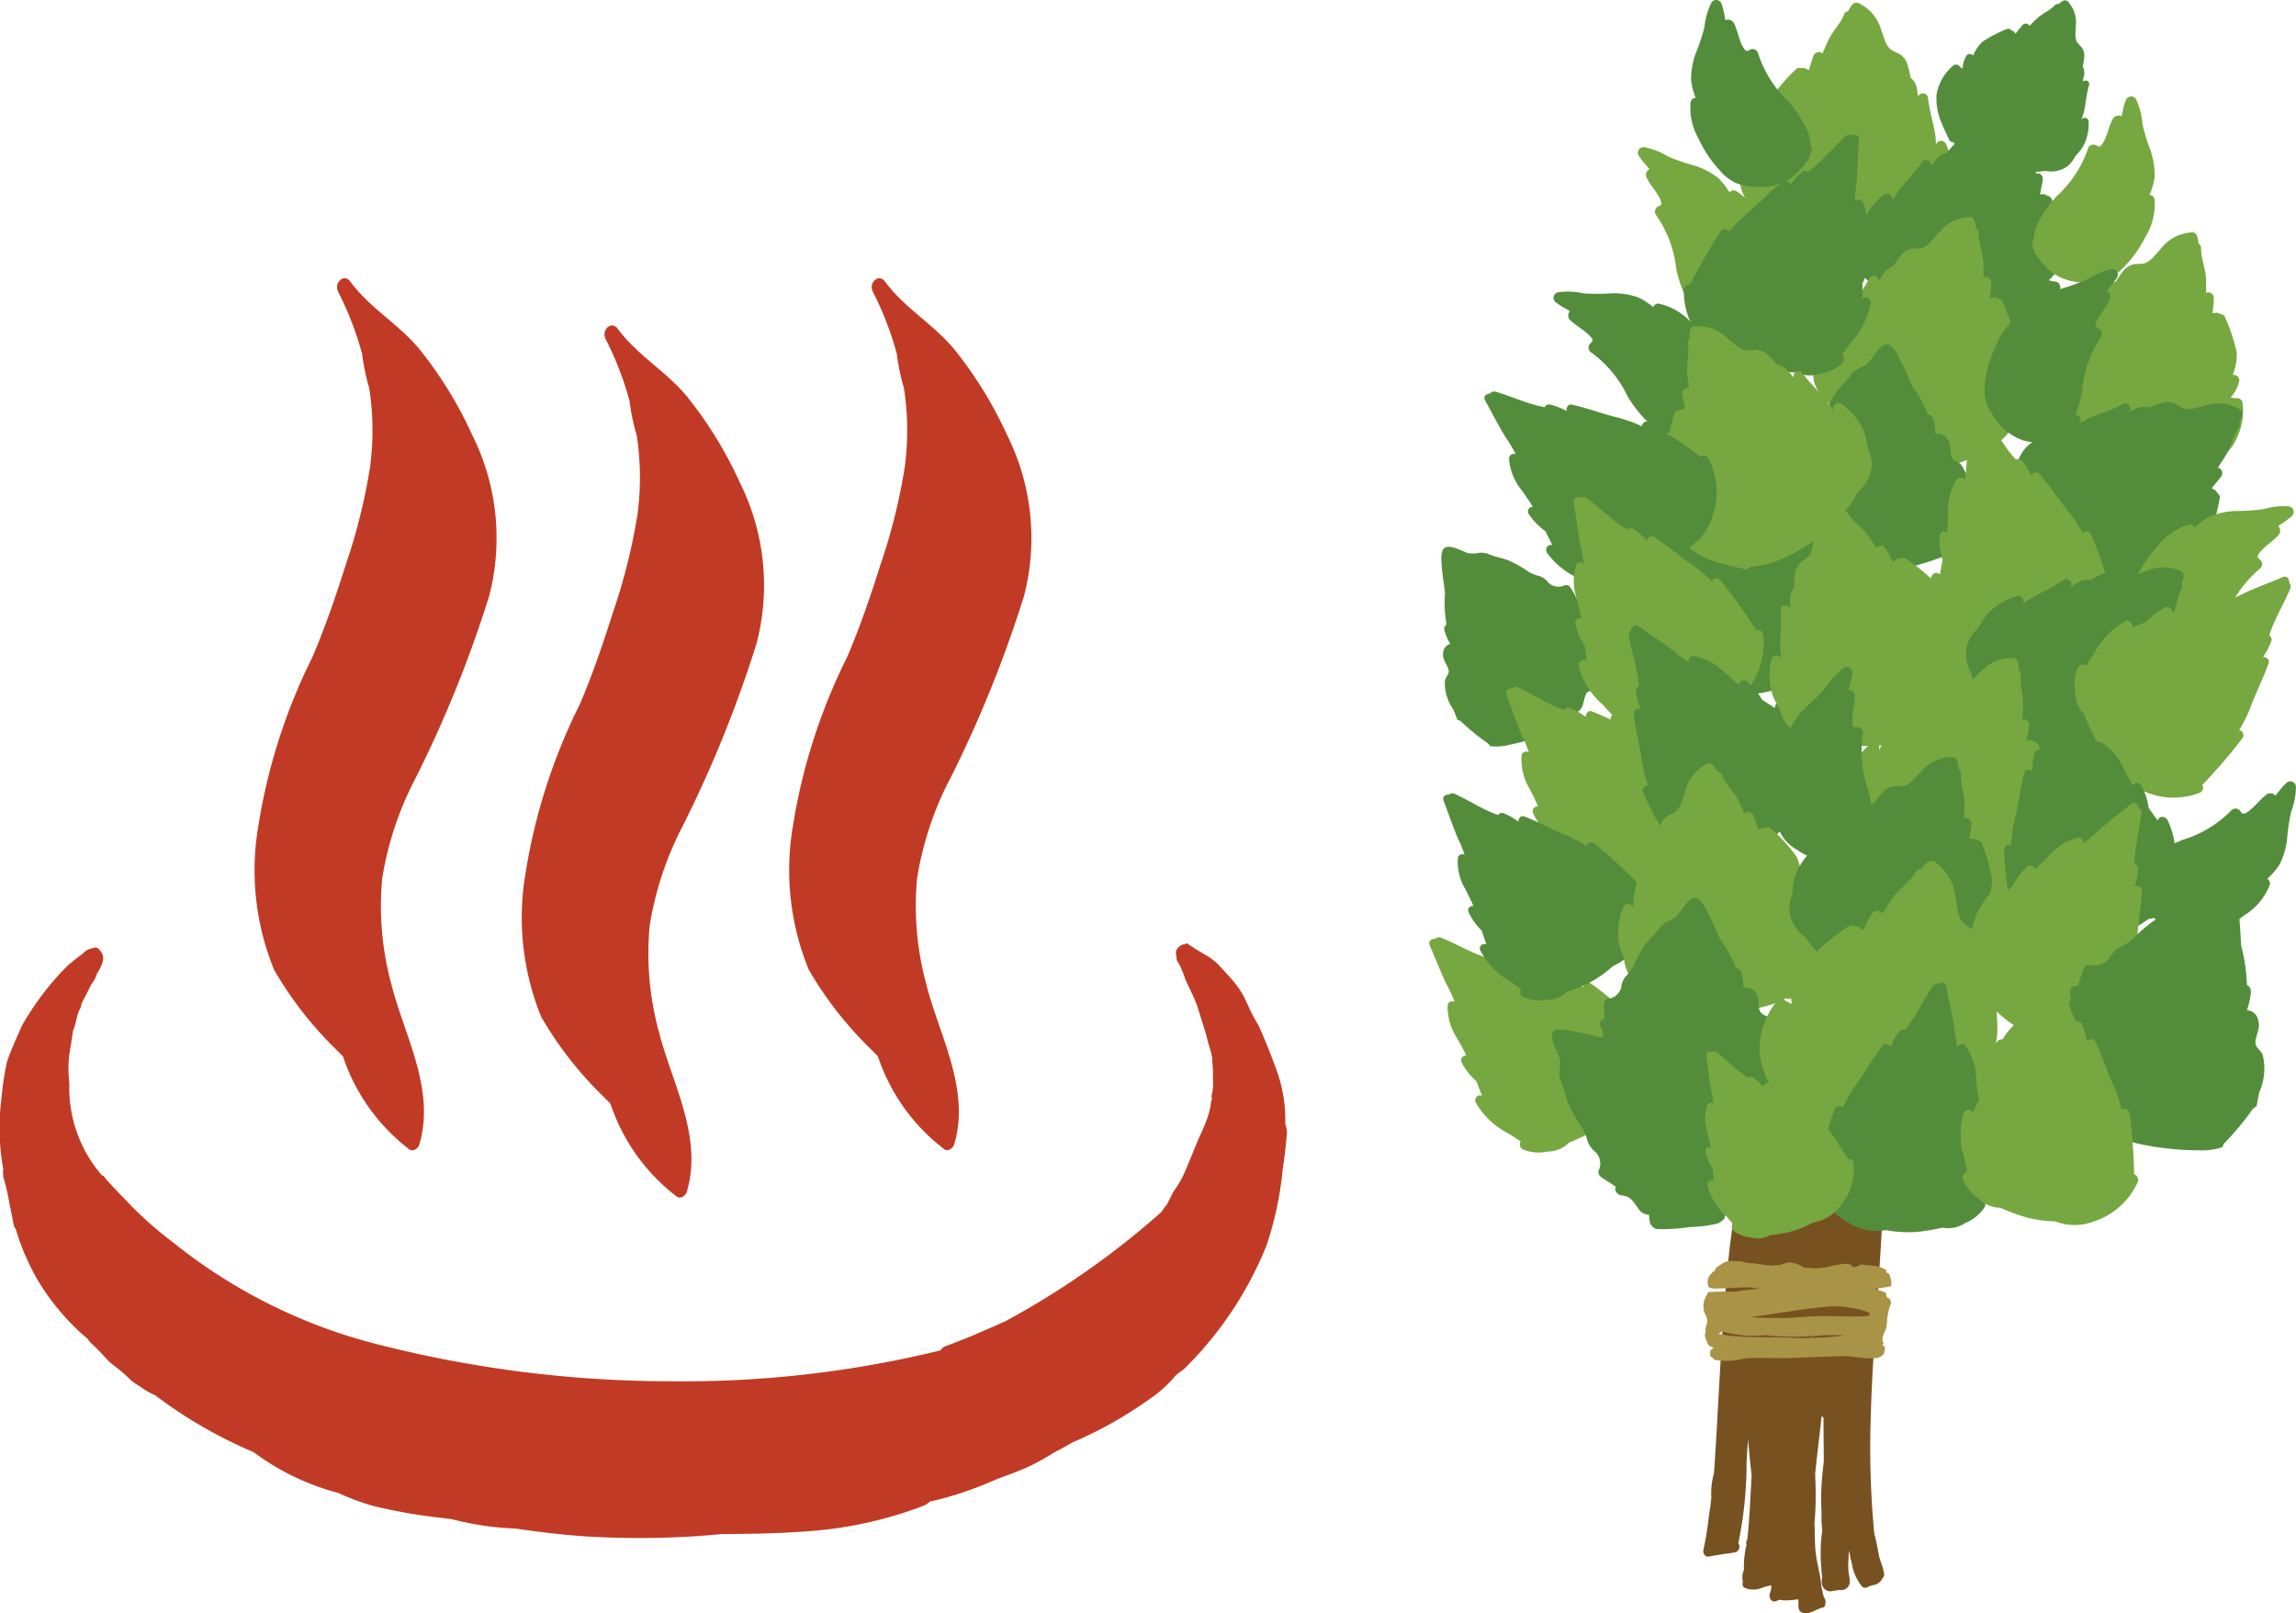<svg xmlns="http://www.w3.org/2000/svg" width="52.974" height="37.212" viewBox="0 0 52.974 37.212">
  <g id="グループ_7212" data-name="グループ 7212" transform="translate(-9775.106 20420.225)">
    <path id="パス_21433" data-name="パス 21433" d="M27.352,106.481a.251.251,0,0,0-.22.172s0,.01,0,.015v0a1.761,1.761,0,0,0,.025.2c.017.024.034.048.05.073a2.877,2.877,0,0,1,.146.362c.091.205.2.4.272.612.04.117.073.237.111.355s.075.231.106.348c.01.038.019.077.028.115.039.122.074.246.1.37,0,.01,0,.021,0,.032s0,.035,0,.052a1.9,1.9,0,0,1,.014.373,1.093,1.093,0,0,1-.033.431c0,.012.006.025.009.037l0,.044-.015.036a1.7,1.7,0,0,1-.081.364c-.064.2-.154.374-.233.56-.092.216-.177.436-.27.651a2.219,2.219,0,0,1-.289.511c-.032.067-.063.135-.1.2-.016.033-.033.064-.05.1l-.024.028c-.036.045-.07.092-.1.138a18.992,18.992,0,0,1-3.613,2.528c-.452.2-.9.4-1.362.566a.245.245,0,0,0-.123.1,24.936,24.936,0,0,1-6.252.712,27.334,27.334,0,0,1-6.606-.819,12.381,12.381,0,0,1-4.833-2.372,8.652,8.652,0,0,1-1.152-1.036c-.151-.157-.319-.325-.47-.509a.157.157,0,0,1-.069-.054,3.083,3.083,0,0,1-.717-2.08,3.377,3.377,0,0,1-.019-.437c.006-.262.074-.51.1-.765.008-.022.016-.045.025-.068.048-.122.063-.274.114-.4l0-.005a.358.358,0,0,0,.056-.128.157.157,0,0,0,0-.028c.076-.151.157-.3.228-.454a.59.59,0,0,0,.132-.251.837.837,0,0,0,.134-.278.258.258,0,0,0-.067-.256.118.118,0,0,0-.114-.063.421.421,0,0,0-.057.014.394.394,0,0,0-.231.135,1.7,1.7,0,0,0-.254.2l-.025.011c-.09.084-.177.171-.262.263a6.679,6.679,0,0,0-.852,1.173l-.007.017c-.078.179-.158.355-.233.536-.039.094-.074.189-.108.285a7.627,7.627,0,0,0-.129.862,5.41,5.41,0,0,0,.045,1.62q-.005.033-.009.066a.661.661,0,0,1,.01.114,4.3,4.3,0,0,1,.14.61c.032.141.06.283.086.426.007.029.014.059.02.089s.026.049.04.073a5.494,5.494,0,0,0,.457,1.088,5.341,5.341,0,0,0,1.2,1.441c.02.028.041.056.062.083.158.14.3.3.45.456l.077.063a4.371,4.371,0,0,1,.432.372l.069.05c.073.047.147.094.219.144s.139.081.21.118a.387.387,0,0,1,.057.028h0l.008.006.011.007a.049.049,0,0,1,.012.011A10.6,10.6,0,0,0,5.85,118.2a5.7,5.7,0,0,0,1.958.943,5.364,5.364,0,0,0,.807.3,12.668,12.668,0,0,0,1.648.283l.168.023a6.992,6.992,0,0,0,1.462.215c.62.089,1.24.165,1.87.194a19.808,19.808,0,0,0,2.88-.066c.634-.006,1.269-.012,1.9-.059a9.3,9.3,0,0,0,2.761-.593.445.445,0,0,0,.151-.1q.162-.034.321-.077a8.069,8.069,0,0,0,1.195-.428c.279-.107.56-.2.831-.332.181-.091.357-.192.532-.3q.206-.106.406-.224a9.535,9.535,0,0,0,1.933-1.11,2.929,2.929,0,0,0,.462-.446c.058-.046.117-.091.177-.132a8.381,8.381,0,0,0,1.913-2.863,7.937,7.937,0,0,0,.363-1.669q.006-.053.011-.108c.041-.257.069-.517.092-.777a.53.53,0,0,0-.037-.243,3.305,3.305,0,0,0-.174-1.167c-.131-.374-.279-.742-.438-1.1-.038-.062-.075-.125-.11-.189-.1-.178-.168-.373-.269-.549a2.454,2.454,0,0,0-.316-.414c-.085-.094-.173-.186-.258-.281l-.149-.123c-.184-.117-.377-.215-.554-.347a.249.249,0,0,0-.036.021" transform="translate(9775.105 -20504.928)" fill="#c13a25"/>
    <path id="パス_21434" data-name="パス 21434" d="M62.691,48.31a27.984,27.984,0,0,0,1.722-4.249,5.315,5.315,0,0,0-.389-3.712,9.329,9.329,0,0,0-1.208-1.969c-.485-.592-1.153-.956-1.609-1.576-.142-.193-.384.03-.278.238a7.354,7.354,0,0,1,.553,1.434,4.874,4.874,0,0,0,.165.79,6.423,6.423,0,0,1,.018,1.819,13.424,13.424,0,0,1-.559,2.241c-.232.733-.475,1.449-.776,2.15a13.412,13.412,0,0,0-1.245,3.868,6.064,6.064,0,0,0,.36,3.339,8.5,8.5,0,0,0,1.446,1.847l.149.151a4.471,4.471,0,0,0,1.54,2.151c.079.048.193-.024.22-.113.384-1.278-.348-2.519-.647-3.715a6.877,6.877,0,0,1-.208-2.425,7.515,7.515,0,0,1,.745-2.268" transform="translate(9728.15 -20449.447)" fill="#c13a25"/>
    <path id="パス_21435" data-name="パス 21435" d="M92.878,42.989A27.983,27.983,0,0,0,94.6,38.74a5.315,5.315,0,0,0-.389-3.712A9.329,9.329,0,0,0,93,33.059c-.485-.592-1.153-.956-1.609-1.576-.142-.193-.384.03-.278.238a7.354,7.354,0,0,1,.553,1.434,4.876,4.876,0,0,0,.165.79,6.423,6.423,0,0,1,.018,1.819A13.424,13.424,0,0,1,91.294,38c-.232.733-.475,1.449-.776,2.15a13.411,13.411,0,0,0-1.245,3.868,6.064,6.064,0,0,0,.36,3.339,8.5,8.5,0,0,0,1.446,1.847l.149.151a4.471,4.471,0,0,0,1.54,2.151c.079.048.193-.024.22-.113.384-1.278-.348-2.519-.647-3.715a6.877,6.877,0,0,1-.208-2.425,7.515,7.515,0,0,1,.745-2.268" transform="translate(9704.132 -20445.215)" fill="#c13a25"/>
    <path id="パス_21436" data-name="パス 21436" d="M32.5,42.989a27.984,27.984,0,0,0,1.722-4.249,5.315,5.315,0,0,0-.389-3.712,9.33,9.33,0,0,0-1.208-1.969c-.485-.592-1.153-.956-1.609-1.576-.142-.193-.384.03-.278.238a7.354,7.354,0,0,1,.553,1.434,4.875,4.875,0,0,0,.165.79,6.424,6.424,0,0,1,.018,1.819A13.424,13.424,0,0,1,30.919,38c-.232.733-.475,1.449-.776,2.15A13.411,13.411,0,0,0,28.9,44.022a6.064,6.064,0,0,0,.36,3.339A8.5,8.5,0,0,0,30.7,49.208l.149.151a4.471,4.471,0,0,0,1.54,2.151c.079.048.193-.024.22-.113.384-1.278-.348-2.519-.647-3.715a6.877,6.877,0,0,1-.208-2.425,7.515,7.515,0,0,1,.745-2.268" transform="translate(9752.17 -20445.215)" fill="#c13a25"/>
    <path id="パス_21437" data-name="パス 21437" d="M196.615,120.941a.245.245,0,0,0-.135-.289.2.2,0,0,0-.266.124c-.07.259-.132.519-.187.781l-.016.065a9.567,9.567,0,0,0,.188-1.343c.013-.227-.345-.368-.411-.11-.062.241-.114.485-.16.729a.212.212,0,0,0-.374-.07,1.12,1.12,0,0,0-.133.28c-.017-.079-.035-.158-.059-.235a.234.234,0,0,0-.222-.19.187.187,0,0,0-.171.113.2.2,0,0,0-.143-.085.182.182,0,0,0-.074.006q.025-.18.046-.36a.237.237,0,0,0-.165-.245.2.2,0,0,0-.243.125q-.035.138-.068.277a.2.2,0,0,0-.224.189q-.037.4-.06.8c-.035.311-.082.621-.13.93.052-.4.1-.8.121-1.2a.212.212,0,0,0-.419-.07c-.008.046-.016.093-.023.139a.123.123,0,0,0-.162.083,1.659,1.659,0,0,0,0,.641.156.156,0,0,0-.009.086c.008.043.014.085.02.128l0,.018c0,.013,0,.026,0,.038-.066.513-.117,1.028-.158,1.544-.023.173-.045.346-.065.52-.124,1.107-.185,2.219-.247,3.331-.033.6-.066,1.192-.106,1.787a1.7,1.7,0,0,0-.062.568c0,.02-.005.039-.008.059-.006.052-.01.105-.014.158-.015.072-.027.144-.036.218a7.124,7.124,0,0,1-.126.779c-.018.066.04.166.119.15.129-.026.259-.041.387-.068a.445.445,0,0,0,.1-.009l.055-.011c.007,0,.061-.005.037-.007a.132.132,0,0,0,.108-.211,9.252,9.252,0,0,0,.191-1.9c.01-.166.021-.331.035-.5.018.227.039.454.064.681.005.05.011.1.017.15-.029.493-.045.987-.1,1.478a.145.145,0,0,0-.018.124,2.1,2.1,0,0,0-.06.508.1.1,0,0,0,0,.024c0,.017,0,.034,0,.051a.4.4,0,0,0-.027.248c0,.022,0,.045-.005.067a.1.1,0,0,0,.084.107l.01.006a.543.543,0,0,0,.386-.03c.059-.018.122-.034.184-.048,0,.01,0,.02,0,.03a.621.621,0,0,0-.006.069c-.007.034-.02.066-.029.1-.025.093.04.213.15.165a.693.693,0,0,1,.082-.029.325.325,0,0,0,.058.011.971.971,0,0,0,.172,0c.057,0,.114-.01.17-.019l.026,0c.016.11-.034.267.1.31.159.05.32-.094.469-.124a.064.064,0,0,0,.051-.071l0-.011a.123.123,0,0,0,0-.094,1.04,1.04,0,0,0-.043-.1q-.021-.1-.043-.2c-.017-.224-.077-.443-.115-.665l-.018-.127c-.026-.226-.016-.455-.028-.682.02-.212.028-.424.028-.638,0-.168-.007-.336-.012-.5.045-.438.1-.876.148-1.313l.009-.011a.214.214,0,0,1,.035.038c0,.329.006.658.007.987,0,.037-.007.073-.01.11a6.717,6.717,0,0,0-.052.787c0,.126.012.252.01.378a1.671,1.671,0,0,0,.018.312c-.006.052-.012.1-.018.155a3.811,3.811,0,0,0,0,.789.818.818,0,0,0,.015.146.129.129,0,0,0,0,.016.393.393,0,0,0,0,.18.2.2,0,0,0,.215.14.345.345,0,0,0,.061-.013c.032,0,.063-.009.093-.014s.048,0,.072,0a.19.19,0,0,0,.193-.161.8.8,0,0,0-.022-.219,1.881,1.881,0,0,1-.006-.317c0-.071.007-.141.013-.211.022.1.041.2.066.3a1.107,1.107,0,0,0,.238.53.112.112,0,0,0,.142,0,.971.971,0,0,1,.174-.051.291.291,0,0,0,.136-.111.208.208,0,0,0,.015-.029.127.127,0,0,0,.038-.111c-.018-.145-.09-.278-.119-.422s-.053-.29-.089-.434h0l-.008-.031a.077.077,0,0,0-.008-.02,20.517,20.517,0,0,1-.086-2.612c.029-1.2.128-2.392.207-3.588.04-.6.073-1.191.092-1.788a3.445,3.445,0,0,0,.145-1.274.114.114,0,0,0-.1-.1c0-.048-.009-.1-.014-.142.036-.148.071-.3.106-.444m-1.8,5.424a.187.187,0,0,0,.009.045q-.014.117-.028.235.005-.182.013-.363c0,.028,0,.056.006.083" transform="translate(9622.093 -20515.727)" fill="#785120"/>
    <path id="パス_21438" data-name="パス 21438" d="M201.112,4.711l.005-.026c.013-.039.028-.077.04-.114a1.255,1.255,0,0,0,.077-.344,1.535,1.535,0,0,0-.138-.7.123.123,0,0,0-.233.033l0,.013c0-.012,0-.024,0-.036a1.578,1.578,0,0,0-.038-.356c-.05-.239-.117-.473-.144-.716a.118.118,0,0,0-.228-.028c-.009-.052-.014-.107-.022-.153a.443.443,0,0,0-.152-.288,2.276,2.276,0,0,0-.065-.281.43.43,0,0,0-.162-.243c-.077-.053-.174-.076-.246-.135a.565.565,0,0,1-.133-.237c-.029-.075-.053-.152-.08-.227a.988.988,0,0,0-.253-.416,1.269,1.269,0,0,0-.261-.179.131.131,0,0,0-.164.061c-.027.04-.052.082-.076.125a.109.109,0,0,0-.093.075c-.085.22-.268.388-.367.6-.047.1-.086.2-.132.3l0,.007a.108.108,0,0,0-.082-.039.136.136,0,0,0-.13.1c-.036.1-.066.207-.1.312l-.01,0h0L197.9,1.81a.512.512,0,0,1-.046-.025.106.106,0,0,0-.084,0,.121.121,0,0,0-.147.031,4.078,4.078,0,0,0-.548.64,1.167,1.167,0,0,0-.107.437c0,.028,0,.056,0,.084a.128.128,0,0,0-.192.075.82.82,0,0,0,.042.426.65.65,0,0,1-.148-.044.129.129,0,0,0-.163.065,1.507,1.507,0,0,0-.142,1.044,1.881,1.881,0,0,0,.5.782c.13.135.268.261.4.388a.108.108,0,0,0,.135.011,2.169,2.169,0,0,0,.726.215,3.839,3.839,0,0,0,1.83-.23,2.812,2.812,0,0,0,.461-.225.9.9,0,0,0,.574-.359.83.83,0,0,0,.127-.409" transform="translate(9618.908 -20420.432)" fill="#76a741"/>
    <path id="パス_21439" data-name="パス 21439" d="M221.81,3.641l.011-.016.059-.066a.908.908,0,0,0,.147-.214,1.127,1.127,0,0,0,.1-.517.09.09,0,0,0-.168-.041l-.006.008.011-.025a1.176,1.176,0,0,0,.072-.253c.031-.177.05-.355.1-.527.027-.1-.083-.138-.148-.082.008-.038.02-.077.027-.111a.325.325,0,0,0-.024-.238,1.7,1.7,0,0,0,.033-.209.316.316,0,0,0-.043-.21c-.038-.057-.1-.1-.131-.16a.414.414,0,0,1-.026-.2c0-.059.006-.118.008-.177a.728.728,0,0,0-.057-.353.927.927,0,0,0-.129-.194.1.1,0,0,0-.129,0c-.03.02-.058.041-.086.064a.08.08,0,0,0-.084.026c-.119.127-.289.19-.415.308-.059.055-.115.115-.174.17l0,0a.079.079,0,0,0-.045-.049.1.1,0,0,0-.117.035c-.053.06-.1.123-.152.186l-.006,0h0l-.013-.013a.333.333,0,0,1-.024-.029.078.078,0,0,0-.056-.026A.088.088,0,0,0,220.229.7a3,3,0,0,0-.549.285.856.856,0,0,0-.194.268c-.009.018-.018.037-.026.056a.094.094,0,0,0-.152,0,.6.6,0,0,0-.088.3.485.485,0,0,1-.089-.071.1.1,0,0,0-.129,0,1.107,1.107,0,0,0-.384.672,1.38,1.38,0,0,0,.124.669c.051.128.111.252.169.376A.079.079,0,0,0,219,3.3a1.59,1.59,0,0,0,.436.346,2.814,2.814,0,0,0,1.31.347,2.085,2.085,0,0,0,.376-.027.658.658,0,0,0,.49-.087.607.607,0,0,0,.2-.243" transform="translate(9601.169 -20420.25)" fill="#538d3b"/>
    <path id="パス_21440" data-name="パス 21440" d="M209.556,15.6l.008-.025c.007-.04.012-.081.018-.12a1.257,1.257,0,0,1,.1-.34,1.536,1.536,0,0,1,.455-.554.123.123,0,0,1,.189.139l0,.013.017-.033a1.581,1.581,0,0,1,.2-.3c.158-.186.327-.361.466-.562.078-.113.217-.032.214.083.033-.041.063-.087.092-.124a.442.442,0,0,1,.271-.181,2.311,2.311,0,0,1,.19-.217.43.43,0,0,1,.257-.137c.093-.01.189.016.281,0a.563.563,0,0,0,.23-.145c.061-.052.118-.109.178-.163a.991.991,0,0,1,.42-.247,1.264,1.264,0,0,1,.315-.034c.072,0,.109.071.116.132s.007.1.008.146a.109.109,0,0,1,.047.11c-.03.234.052.468.038.7-.006.11-.02.22-.027.33v.008a.109.109,0,0,1,.091,0,.136.136,0,0,1,.065.152c-.017.108-.04.214-.063.32l.01,0h0l.025,0h.052a.106.106,0,0,1,.076.036.121.121,0,0,1,.115.1,4.075,4.075,0,0,1,.179.823,1.166,1.166,0,0,1-.112.436c-.011.026-.024.051-.036.076a.128.128,0,0,1,.134.158.821.821,0,0,1-.239.355.656.656,0,0,0,.151.031.129.129,0,0,1,.113.134,1.506,1.506,0,0,1-.37.987,1.876,1.876,0,0,1-.808.453c-.178.057-.359.1-.54.15a.108.108,0,0,1-.124-.054,2.17,2.17,0,0,1-.741-.156,3.837,3.837,0,0,1-1.5-1.07,2.789,2.789,0,0,1-.3-.416.9.9,0,0,1-.335-.588.827.827,0,0,1,.082-.421" transform="translate(9608.44 -20430.295)" fill="#538d3b"/>
    <path id="パス_21441" data-name="パス 21441" d="M204.784,27.83l0-.026c0-.041,0-.081.006-.121a1.248,1.248,0,0,1,.059-.348,1.538,1.538,0,0,1,.393-.6.123.123,0,0,1,.2.118s0,.009,0,.013l.013-.034a1.592,1.592,0,0,1,.17-.315c.137-.2.287-.394.4-.609.065-.121.212-.055.222.06.028-.045.054-.094.079-.133a.441.441,0,0,1,.25-.209,2.32,2.32,0,0,1,.166-.236.43.43,0,0,1,.241-.164c.091-.019.19,0,.279-.032a.564.564,0,0,0,.213-.169c.055-.059.106-.121.159-.181a.993.993,0,0,1,.391-.29,1.283,1.283,0,0,1,.31-.067c.071-.008.116.059.129.119s.017.1.023.144a.109.109,0,0,1,.058.1c0,.236.1.46.113.695.006.11,0,.221.008.331,0,0,0,.005,0,.008a.109.109,0,0,1,.091-.006.136.136,0,0,1,.081.145c0,.109-.017.217-.028.325l.01,0h.027l.052-.006a.107.107,0,0,1,.079.027.121.121,0,0,1,.125.084,4.078,4.078,0,0,1,.266.8,1.17,1.17,0,0,1-.065.445c-.009.027-.018.053-.027.079a.128.128,0,0,1,.15.142.822.822,0,0,1-.2.378.669.669,0,0,0,.153.015.129.129,0,0,1,.127.121,1.507,1.507,0,0,1-.262,1.021A1.876,1.876,0,0,1,208.5,30c-.171.076-.346.141-.521.207a.108.108,0,0,1-.13-.041,2.159,2.159,0,0,1-.754-.075,3.836,3.836,0,0,1-1.608-.9,2.81,2.81,0,0,1-.342-.382.9.9,0,0,1-.4-.549.829.829,0,0,1,.036-.427" transform="translate(9612.21 -20439.707)" fill="#76a741"/>
    <path id="パス_21442" data-name="パス 21442" d="M229.907,29.576l0-.026c0-.041,0-.081.006-.121a1.248,1.248,0,0,1,.059-.348,1.538,1.538,0,0,1,.393-.6.123.123,0,0,1,.2.118s0,.009,0,.013l.013-.034a1.593,1.593,0,0,1,.17-.315c.137-.2.287-.394.4-.609.065-.121.212-.055.222.06.028-.045.054-.094.079-.133a.441.441,0,0,1,.25-.209,2.321,2.321,0,0,1,.166-.236.43.43,0,0,1,.241-.164c.091-.019.19,0,.279-.032a.564.564,0,0,0,.213-.169c.055-.059.106-.121.159-.181a.992.992,0,0,1,.391-.29,1.283,1.283,0,0,1,.31-.067c.071-.008.116.059.129.119s.017.1.023.144a.109.109,0,0,1,.058.1c0,.236.1.46.113.695.006.11,0,.221.008.331,0,0,0,.005,0,.008a.109.109,0,0,1,.091-.006.136.136,0,0,1,.081.145c0,.109-.017.217-.028.325l.01,0h.027l.051-.006a.107.107,0,0,1,.079.027.121.121,0,0,1,.125.084,4.078,4.078,0,0,1,.266.8,1.171,1.171,0,0,1-.065.445c-.009.027-.018.053-.027.079a.128.128,0,0,1,.15.142.822.822,0,0,1-.2.378.668.668,0,0,0,.153.015.129.129,0,0,1,.127.121,1.507,1.507,0,0,1-.262,1.021,1.876,1.876,0,0,1-.755.536c-.171.076-.346.141-.521.207a.108.108,0,0,1-.13-.041,2.16,2.16,0,0,1-.754-.075,3.836,3.836,0,0,1-1.608-.9,2.809,2.809,0,0,1-.342-.382.9.9,0,0,1-.4-.549.829.829,0,0,1,.036-.427" transform="translate(9592.221 -20441.098)" fill="#76a741"/>
    <path id="パス_21443" data-name="パス 21443" d="M178.574,33.635a1.443,1.443,0,0,0-.756-.443.122.122,0,0,0-.124.082,1.621,1.621,0,0,0-.359-.229,1.728,1.728,0,0,0-.619-.089,4.587,4.587,0,0,1-.636,0,1.6,1.6,0,0,0-.592-.022.13.13,0,0,0-.05.225,1.805,1.805,0,0,0,.254.161c.024.015.052.03.078.048a.15.15,0,0,0,0,.2c.115.114.261.195.384.3a.857.857,0,0,1,.084.079.341.341,0,0,1,.027.034l.02.032.007.016c0,.005,0,.01,0,.016h0s-.013.028-.008.021a.21.21,0,0,1-.036.039.133.133,0,0,0,.017.217,2.667,2.667,0,0,1,.839,1.017,3.008,3.008,0,0,0,.42.543.9.9,0,0,0,.366.235.114.114,0,0,0,.063.056.6.6,0,0,0,.4-.037,1.867,1.867,0,0,0,.41-.206,1.3,1.3,0,0,0,.46-.8,1.062,1.062,0,0,0,.033-.419,1.214,1.214,0,0,0-.123-.347,2.8,2.8,0,0,0-.565-.737" transform="translate(9635.558 -20446.414)" fill="#538d3b"/>
    <path id="パス_21444" data-name="パス 21444" d="M232.091,14.128a1.444,1.444,0,0,0,.2-.852.122.122,0,0,0-.114-.1,1.624,1.624,0,0,0,.115-.41,1.725,1.725,0,0,0-.094-.619,4.6,4.6,0,0,1-.186-.608,1.6,1.6,0,0,0-.15-.573.13.13,0,0,0-.23.017,1.812,1.812,0,0,0-.081.29c-.007.027-.013.058-.023.088a.151.151,0,0,0-.2.061c-.076.143-.111.306-.175.454a.852.852,0,0,1-.051.1.335.335,0,0,1-.025.036l-.025.029-.013.011-.014.006h0s-.03,0-.023,0a.216.216,0,0,1-.048-.023.133.133,0,0,0-.2.08,2.665,2.665,0,0,1-.73,1.1,3.01,3.01,0,0,0-.4.559.9.9,0,0,0-.119.418.115.115,0,0,0-.035.077.6.6,0,0,0,.152.374,1.867,1.867,0,0,0,.316.332,1.3,1.3,0,0,0,.9.209,1.061,1.061,0,0,0,.411-.09,1.206,1.206,0,0,0,.3-.218,2.8,2.8,0,0,0,.542-.754" transform="translate(9592.525 -20428.904)" fill="#76a741"/>
    <path id="パス_21445" data-name="パス 21445" d="M243.956,91.271a1.443,1.443,0,0,0,.551-.682.122.122,0,0,0-.062-.135,1.614,1.614,0,0,0,.28-.321,1.723,1.723,0,0,0,.18-.6,4.613,4.613,0,0,1,.093-.629,1.6,1.6,0,0,0,.11-.582.13.13,0,0,0-.215-.084,1.822,1.822,0,0,0-.2.227c-.018.022-.037.047-.059.07a.15.15,0,0,0-.2-.029c-.13.1-.231.229-.353.335a.852.852,0,0,1-.091.072.344.344,0,0,1-.038.022l-.035.015-.017,0h-.017s-.026-.017-.02-.011a.222.222,0,0,1-.034-.041.133.133,0,0,0-.218-.015,2.665,2.665,0,0,1-1.131.677,3.017,3.017,0,0,0-.6.334.9.9,0,0,0-.287.327.114.114,0,0,0-.065.054.6.6,0,0,0-.023.4,1.859,1.859,0,0,0,.143.436,1.3,1.3,0,0,0,.721.574,1.062,1.062,0,0,0,.41.1,1.207,1.207,0,0,0,.361-.069,2.8,2.8,0,0,0,.813-.448" transform="translate(9582.97 -20490.406)" fill="#538d3b"/>
    <path id="パス_21446" data-name="パス 21446" d="M228.078,46.324l.019-.019.072-.1a1.253,1.253,0,0,1,.244-.255,1.536,1.536,0,0,1,.661-.276.123.123,0,0,1,.1.212l-.009.01.03-.021a1.572,1.572,0,0,1,.317-.166c.226-.091.459-.166.675-.278.122-.063.207.073.15.174.049-.021.1-.047.14-.066a.442.442,0,0,1,.324-.034,2.273,2.273,0,0,1,.27-.1.43.43,0,0,1,.291,0c.086.035.16.1.249.13a.563.563,0,0,0,.271-.021c.078-.018.156-.04.233-.06a.991.991,0,0,1,.486-.021,1.271,1.271,0,0,1,.294.118.131.131,0,0,1,.04.171c-.018.045-.039.089-.062.133a.11.11,0,0,1-.011.119c-.136.193-.174.438-.3.639-.057.094-.121.185-.179.279l0,.007a.107.107,0,0,1,.078.046.136.136,0,0,1-.014.165c-.065.087-.136.17-.206.254l.007.008,0,0,.02.014a.488.488,0,0,0,.046.024.106.106,0,0,1,.05.067.121.121,0,0,1,.056.14,4.075,4.075,0,0,1-.227.811,1.168,1.168,0,0,1-.3.332l-.067.05a.128.128,0,0,1,.044.2.821.821,0,0,1-.378.2.657.657,0,0,0,.118.1.129.129,0,0,1,.037.171,1.507,1.507,0,0,1-.789.7,1.878,1.878,0,0,1-.926.021c-.184-.033-.365-.077-.547-.12a.108.108,0,0,1-.085-.106,2.163,2.163,0,0,1-.582-.485,3.837,3.837,0,0,1-.826-1.649,2.806,2.806,0,0,1-.069-.508.9.9,0,0,1-.02-.677.829.829,0,0,1,.269-.333" transform="translate(9593.896 -20456.33)" fill="#538d3b"/>
    <path id="パス_21447" data-name="パス 21447" d="M215.543,59.937l0-.027c0-.041-.006-.081-.008-.121a1.256,1.256,0,0,1,.019-.352,1.539,1.539,0,0,1,.323-.64.123.123,0,0,1,.215.095s0,.009,0,.013c0-.012.006-.024.009-.035a1.571,1.571,0,0,1,.133-.332,7.3,7.3,0,0,0,.332-.65.118.118,0,0,1,.227.035c.023-.048.043-.1.063-.141a.442.442,0,0,1,.225-.236,2.28,2.28,0,0,1,.139-.253.43.43,0,0,1,.221-.19c.089-.03.188-.026.274-.063a.565.565,0,0,0,.193-.192c.048-.064.092-.132.138-.2a.989.989,0,0,1,.356-.332,1.269,1.269,0,0,1,.3-.1c.07-.016.122.045.141.1s.028.093.04.141a.109.109,0,0,1,.069.1c.022.235.153.446.191.678.018.109.028.219.045.328v.007a.108.108,0,0,1,.09-.016.136.136,0,0,1,.1.134c.007.109.007.218.009.326h.013l.025,0,.05-.011a.106.106,0,0,1,.082.018.121.121,0,0,1,.133.07,4.067,4.067,0,0,1,.355.764,1.168,1.168,0,0,1-.014.45c-.006.027-.012.055-.018.082a.127.127,0,0,1,.165.125.818.818,0,0,1-.156.4.658.658,0,0,0,.154,0,.129.129,0,0,1,.14.106,1.508,1.508,0,0,1-.146,1.044,1.88,1.88,0,0,1-.69.618c-.161.095-.328.179-.494.264a.108.108,0,0,1-.133-.026,2.169,2.169,0,0,1-.758.01,3.838,3.838,0,0,1-1.7-.716,2.819,2.819,0,0,1-.383-.341.9.9,0,0,1-.456-.5.829.829,0,0,1-.012-.428" transform="translate(9603.628 -20464.949)" fill="#76a741"/>
    <path id="パス_21448" data-name="パス 21448" d="M224.06,32.986a1.213,1.213,0,0,0,.006.368,1.06,1.06,0,0,0,.177.381,1.3,1.3,0,0,0,.71.588,1.863,1.863,0,0,0,.456.05.6.6,0,0,0,.39-.105.114.114,0,0,0,.04-.075.894.894,0,0,0,.261-.348,3.01,3.01,0,0,0,.2-.655,2.667,2.667,0,0,1,.431-1.246.133.133,0,0,0-.059-.21.215.215,0,0,1-.047-.024c.007,0-.012-.016-.015-.017h0c0-.005,0-.01,0-.015V31.66l.008-.037a.347.347,0,0,1,.014-.041.888.888,0,0,1,.052-.1c.079-.141.188-.267.256-.414a.151.151,0,0,0-.07-.193c.018-.026.039-.05.056-.072a1.8,1.8,0,0,0,.182-.24.129.129,0,0,0-.126-.194,1.61,1.61,0,0,0-.547.227,4.623,4.623,0,0,1-.6.22,1.722,1.722,0,0,0-.55.3,1.636,1.636,0,0,0-.257.34.122.122,0,0,0-.145-.033,1.443,1.443,0,0,0-.554.679,2.8,2.8,0,0,0-.272.888" transform="translate(9596.843 -20444.385)" fill="#538d3b"/>
    <path id="パス_21449" data-name="パス 21449" d="M187.76,18.283a1.442,1.442,0,0,0-.569-.666.122.122,0,0,0-.144.036,1.622,1.622,0,0,0-.264-.335,1.717,1.717,0,0,0-.556-.287,4.628,4.628,0,0,1-.6-.207,1.606,1.606,0,0,0-.552-.215.13.13,0,0,0-.122.2,1.821,1.821,0,0,0,.187.236c.018.021.039.045.058.071a.15.15,0,0,0-.066.194c.071.146.182.269.265.409a.857.857,0,0,1,.054.1.333.333,0,0,1,.015.041s.008.033.009.037,0,.012,0,.017,0,.01,0,.015h0s-.021.022-.015.017a.211.211,0,0,1-.047.025.133.133,0,0,0-.055.211,2.667,2.667,0,0,1,.459,1.236,3,3,0,0,0,.218.651.894.894,0,0,0,.268.342.114.114,0,0,0,.041.074.6.6,0,0,0,.393.1,1.878,1.878,0,0,0,.455-.06,1.3,1.3,0,0,0,.7-.6,1.055,1.055,0,0,0,.169-.385,1.206,1.206,0,0,0,0-.368,2.8,2.8,0,0,0-.291-.882" transform="translate(9627.964 -20433.439)" fill="#76a741"/>
    <path id="パス_21450" data-name="パス 21450" d="M193.1,54.017l-.009-.025c-.008-.04-.014-.08-.022-.119a1.257,1.257,0,0,0-.107-.336,1.536,1.536,0,0,0-.473-.538.122.122,0,0,0-.184.146l0,.013-.018-.032a1.574,1.574,0,0,0-.212-.288c-.163-.181-.339-.35-.485-.546-.082-.11-.218-.025-.211.091-.035-.04-.066-.085-.1-.121a.442.442,0,0,0-.277-.172,2.284,2.284,0,0,0-.2-.21.43.43,0,0,0-.262-.128c-.093-.006-.189.022-.281.008a.56.56,0,0,1-.235-.138c-.063-.05-.122-.1-.183-.156a.99.99,0,0,0-.428-.233,1.279,1.279,0,0,0-.316-.023c-.072,0-.107.074-.111.136s0,.1,0,.146a.11.11,0,0,0-.043.112c.038.233-.036.47-.015.7.01.11.028.219.038.329v.008a.109.109,0,0,0-.091.007.136.136,0,0,0-.06.154c.02.107.047.213.074.318l-.01,0h0l-.025,0-.052,0a.107.107,0,0,0-.075.038.121.121,0,0,0-.112.1,4.065,4.065,0,0,0-.152.829,1.168,1.168,0,0,0,.127.432c.012.025.025.05.038.075a.128.128,0,0,0-.128.162.82.82,0,0,0,.251.347.667.667,0,0,1-.15.037.129.129,0,0,0-.109.138,1.508,1.508,0,0,0,.4.974,1.877,1.877,0,0,0,.823.425c.18.051.362.091.545.132a.107.107,0,0,0,.123-.058,2.167,2.167,0,0,0,.736-.18,3.838,3.838,0,0,0,1.466-1.12,2.8,2.8,0,0,0,.285-.426.9.9,0,0,0,.315-.6.828.828,0,0,0-.1-.417" transform="translate(9625.153 -20460.967)" fill="#538d3b"/>
    <path id="パス_21451" data-name="パス 21451" d="M166.6,63.6a1.015,1.015,0,0,0-.207-.028.2.2,0,0,0-.093-.2c-.119-.088-.242-.145-.237-.313a.124.124,0,0,0-.1-.135.1.1,0,0,0-.067.014c-.019-.028-.035-.059-.05-.086a2.25,2.25,0,0,0-.12-.208.109.109,0,0,0-.129-.04.34.34,0,0,1-.367-.054.441.441,0,0,0-.207-.158,1,1,0,0,1-.257-.1,2.68,2.68,0,0,0-.464-.264c-.147-.055-.3-.079-.447-.14a.465.465,0,0,0-.23-.034.771.771,0,0,1-.236.01l-.013,0-.032-.012-.089-.037c-.058-.024-.116-.049-.176-.069-.1-.034-.246-.069-.3.057a.637.637,0,0,0-.021.274c.011.231.05.459.078.688a.14.14,0,0,0,0,.02,3.109,3.109,0,0,0,.035.721.127.127,0,0,0-.046.137,1.185,1.185,0,0,0,.134.312.237.237,0,0,0-.144.116.345.345,0,0,0,.024.3c.031.068.1.17.082.241s-.069.118-.086.194a1.05,1.05,0,0,0,.187.65,2.6,2.6,0,0,1,.1.249.219.219,0,0,1,.114.066,5.152,5.152,0,0,0,.59.477.216.216,0,0,1,.051.065,1.173,1.173,0,0,0,.439-.029,5.188,5.188,0,0,0,1.066-.336.325.325,0,0,0,.237-.356c-.006-.044.012-.035.067-.036a.387.387,0,0,0,.228-.044c.142-.1.107-.293.194-.427.033-.051.106-.036.158-.061a.354.354,0,0,0,.14-.181,2.705,2.705,0,0,0,.129-.5,3.322,3.322,0,0,0,.126-.616.126.126,0,0,0-.07-.125" transform="translate(9645.608 -20469.326)" fill="#538d3b"/>
    <path id="パス_21452" data-name="パス 21452" d="M201.463,42.669a1.1,1.1,0,0,1,.171-.141.217.217,0,0,1-.029-.234c.058-.147.137-.265.039-.415a.132.132,0,0,1,.01-.175.108.108,0,0,1,.068-.025c0-.036,0-.073,0-.106a2.4,2.4,0,0,1-.008-.254.116.116,0,0,1,.095-.108.36.36,0,0,0,.3-.254.466.466,0,0,1,.1-.257,1.068,1.068,0,0,0,.178-.231,2.845,2.845,0,0,1,.27-.5c.1-.132.228-.24.325-.376a.494.494,0,0,1,.189-.159.826.826,0,0,0,.218-.122l.009-.011.022-.028.059-.083c.039-.054.077-.109.12-.16.074-.088.184-.2.3-.116a.674.674,0,0,1,.171.235c.119.215.212.442.313.664a.144.144,0,0,1,.007.021,3.307,3.307,0,0,1,.371.669.135.135,0,0,1,.118.1,1.262,1.262,0,0,1,.053.356.251.251,0,0,1,.195.025.366.366,0,0,1,.148.285c.009.078.007.208.06.263s.129.068.186.126a1.112,1.112,0,0,1,.194.69,2.816,2.816,0,0,0,.048.281.232.232,0,0,0-.066.124,5.475,5.475,0,0,1-.266.759.233.233,0,0,0-.01.087,1.243,1.243,0,0,1-.411.219,5.52,5.52,0,0,1-1.148.292.345.345,0,0,1-.412-.188c-.019-.043-.03-.025-.08,0a.41.41,0,0,1-.229.088c-.183-.01-.26-.2-.413-.277-.058-.027-.116.027-.176.033a.378.378,0,0,1-.228-.085,2.868,2.868,0,0,1-.4-.38,3.5,3.5,0,0,1-.457-.485.133.133,0,0,1-.007-.152" transform="translate(9614.829 -20451.166)" fill="#538d3b"/>
    <path id="パス_21453" data-name="パス 21453" d="M194.428,19.081a.114.114,0,0,0-.189-.087c0-.007,0-.013,0-.02q0-.167,0-.335a1.526,1.526,0,0,0,.17-.531.11.11,0,0,0-.157-.106c0-.017,0-.033,0-.05.013-.132.037-.262.055-.393a1.308,1.308,0,0,0-.06-.8.113.113,0,0,0-.163-.029l-.015.012a3.611,3.611,0,0,1,.038-.469c.028-.317.03-.636.049-.953.006-.1-.1-.131-.172-.093a.122.122,0,0,0-.141.027c-.291.263-.536.58-.852.814a.108.108,0,0,0-.133-.006,1.383,1.383,0,0,0-.226.228l-.064.078a.11.11,0,0,0-.172-.075c-.266.211-.5.459-.755.68a3.219,3.219,0,0,0-.474.478l0,0a.118.118,0,0,0-.206,0c-.141.21-.271.428-.394.649-.063.112-.123.224-.184.337-.041.076-.083.152-.118.231a.119.119,0,0,0-.046,0,.136.136,0,0,0-.1.145,1.675,1.675,0,0,0,.507,1.219,1.252,1.252,0,0,0,.608.365,1.444,1.444,0,0,0,.219.036,2.838,2.838,0,0,0,.665.21,4.772,4.772,0,0,0,.607.053.7.7,0,0,0,.542.023.963.963,0,0,0,.519-.246.134.134,0,0,0-.022-.193c.074-.087.139-.18.195-.256a1.8,1.8,0,0,0,.468-.944" transform="translate(9623.838 -20432.328)" fill="#538d3b"/>
    <path id="パス_21454" data-name="パス 21454" d="M192.879,39.641l-.009-.025c-.008-.04-.015-.08-.022-.119a1.241,1.241,0,0,0-.107-.336,1.535,1.535,0,0,0-.473-.538.123.123,0,0,0-.185.146s0,.009,0,.013l-.018-.032a1.592,1.592,0,0,0-.212-.288c-.164-.181-.339-.35-.485-.546-.082-.11-.218-.025-.211.091-.035-.04-.066-.085-.1-.121a.441.441,0,0,0-.276-.172,2.32,2.32,0,0,0-.2-.21.43.43,0,0,0-.262-.128c-.093-.006-.189.022-.281.008a.561.561,0,0,1-.234-.138c-.063-.05-.122-.1-.184-.156a.99.99,0,0,0-.428-.233,1.278,1.278,0,0,0-.316-.023c-.072,0-.107.074-.111.136a1.452,1.452,0,0,0,0,.146.11.11,0,0,0-.043.112c.037.233-.036.47-.015.7.01.11.027.219.038.329v.008a.109.109,0,0,0-.091.007.135.135,0,0,0-.06.154c.02.107.047.213.074.318l-.01,0h0l-.025,0-.052,0a.106.106,0,0,0-.074.038.121.121,0,0,0-.112.1,4.065,4.065,0,0,0-.151.829,1.168,1.168,0,0,0,.127.432l.038.075a.128.128,0,0,0-.128.162.822.822,0,0,0,.251.347.663.663,0,0,1-.149.037.129.129,0,0,0-.109.138,1.508,1.508,0,0,0,.4.974,1.876,1.876,0,0,0,.823.425c.18.051.363.091.545.132a.107.107,0,0,0,.122-.058,2.17,2.17,0,0,0,.736-.18,3.836,3.836,0,0,0,1.465-1.12,2.793,2.793,0,0,0,.285-.426.9.9,0,0,0,.315-.6.828.828,0,0,0-.1-.417" transform="translate(9625.327 -20449.529)" fill="#76a741"/>
    <path id="パス_21455" data-name="パス 21455" d="M169.027,47.908a.114.114,0,0,1,.131-.161l-.009-.018q-.076-.149-.151-.3a1.529,1.529,0,0,1-.387-.4.109.109,0,0,1,.095-.164l-.025-.043c-.07-.113-.149-.219-.223-.329a1.309,1.309,0,0,1-.3-.746.113.113,0,0,1,.134-.1l.019,0a3.621,3.621,0,0,0-.241-.4c-.165-.272-.307-.557-.464-.834-.05-.089.031-.161.113-.16a.121.121,0,0,1,.138-.038c.377.107.736.284,1.123.355a.108.108,0,0,1,.117-.064,1.4,1.4,0,0,1,.3.105l.092.042c-.015-.074.031-.163.121-.143.332.072.649.192.977.278a3.192,3.192,0,0,1,.636.22v0a.118.118,0,0,1,.187-.086c.219.127.432.265.64.409.105.073.21.147.313.222.07.05.142.1.208.155a.119.119,0,0,1,.041-.022.136.136,0,0,1,.158.084,1.677,1.677,0,0,1,.082,1.318,1.254,1.254,0,0,1-.384.6,1.423,1.423,0,0,1-.181.129,2.839,2.839,0,0,1-.5.482,4.769,4.769,0,0,1-.522.315.7.7,0,0,1-.476.259.963.963,0,0,1-.574.008.133.133,0,0,1-.065-.183c-.105-.045-.2-.1-.288-.144a1.8,1.8,0,0,1-.837-.641" transform="translate(9641.764 -20455.4)" fill="#538d3b"/>
    <path id="パス_21456" data-name="パス 21456" d="M177.779,59.973a.114.114,0,0,1,.179-.106l0-.02q-.02-.166-.038-.332a1.533,1.533,0,0,1-.223-.511.11.11,0,0,1,.146-.121c0-.016-.005-.033-.009-.049-.026-.13-.063-.257-.095-.386a1.308,1.308,0,0,1-.021-.8.113.113,0,0,1,.159-.045l.017.011a3.643,3.643,0,0,0-.085-.463c-.06-.312-.094-.629-.145-.943-.017-.1.085-.14.162-.11a.121.121,0,0,1,.142.012c.317.232.592.523.93.724a.108.108,0,0,1,.132-.019,1.385,1.385,0,0,1,.248.2l.072.071A.11.11,0,0,1,179.51,57c.286.183.542.406.82.6a3.218,3.218,0,0,1,.52.428l0,0a.118.118,0,0,1,.206-.016c.162.2.313.4.458.606.073.1.145.21.217.317.048.072.1.143.141.218a.119.119,0,0,1,.046-.006.136.136,0,0,1,.119.133,1.678,1.678,0,0,1-.381,1.264,1.25,1.25,0,0,1-.568.425,1.438,1.438,0,0,1-.214.058,2.855,2.855,0,0,1-.64.277,4.76,4.76,0,0,1-.6.114.7.7,0,0,1-.537.077.962.962,0,0,1-.542-.192.133.133,0,0,1,0-.194c-.083-.079-.157-.165-.22-.235a1.8,1.8,0,0,1-.562-.892" transform="translate(9633.752 -20464.842)" fill="#76a741"/>
    <path id="パス_21457" data-name="パス 21457" d="M170.942,81.388a.114.114,0,0,1,.153-.141l-.006-.019c-.036-.106-.071-.211-.106-.317a1.536,1.536,0,0,1-.324-.454.11.11,0,0,1,.118-.149l-.019-.046c-.053-.122-.115-.238-.173-.358a1.307,1.307,0,0,1-.188-.781.113.113,0,0,1,.147-.077l.019.007a3.69,3.69,0,0,0-.18-.435c-.123-.293-.223-.6-.337-.893-.037-.1.054-.155.135-.142a.122.122,0,0,1,.142-.017c.358.161.687.388,1.06.515a.108.108,0,0,1,.125-.046,1.391,1.391,0,0,1,.285.148l.085.055c0-.076.055-.156.141-.124.318.12.614.285.926.417a3.217,3.217,0,0,1,.6.311v0a.118.118,0,0,1,.2-.058c.2.157.388.325.574.5q.14.131.278.265c.062.06.125.119.183.184a.121.121,0,0,1,.044-.016.136.136,0,0,1,.144.106,1.676,1.676,0,0,1-.111,1.316,1.257,1.257,0,0,1-.467.533,1.431,1.431,0,0,1-.2.1,2.841,2.841,0,0,1-.569.4,4.771,4.771,0,0,1-.562.236.7.7,0,0,1-.509.187.963.963,0,0,1-.569-.075.134.134,0,0,1-.038-.19c-.1-.06-.187-.129-.264-.184a1.8,1.8,0,0,1-.734-.756" transform="translate(9639.816 -20481.928)" fill="#76a741"/>
    <path id="パス_21458" data-name="パス 21458" d="M162.437,109.6a.114.114,0,0,1,.147-.147l-.007-.018q-.061-.156-.12-.312a1.532,1.532,0,0,1-.344-.439.109.109,0,0,1,.111-.154c-.007-.015-.013-.03-.021-.045-.058-.119-.126-.233-.188-.349a1.309,1.309,0,0,1-.222-.772.113.113,0,0,1,.143-.083l.019.006a3.652,3.652,0,0,0-.2-.426c-.137-.288-.249-.586-.377-.877-.041-.094.047-.157.129-.147a.122.122,0,0,1,.141-.024c.365.145.7.358,1.081.468a.108.108,0,0,1,.123-.051,1.386,1.386,0,0,1,.292.136l.087.05c-.008-.075.048-.158.135-.13.322.105.627.257.944.376a3.2,3.2,0,0,1,.611.284v0a.118.118,0,0,1,.195-.067c.206.148.4.308.6.472.1.083.194.167.289.252.065.057.131.114.191.176a.118.118,0,0,1,.043-.017.136.136,0,0,1,.149.1,1.677,1.677,0,0,1-.052,1.32,1.255,1.255,0,0,1-.443.553,1.441,1.441,0,0,1-.193.11,2.837,2.837,0,0,1-.551.428,4.752,4.752,0,0,1-.551.261.7.7,0,0,1-.5.209.961.961,0,0,1-.572-.05.134.134,0,0,1-.047-.189c-.1-.056-.193-.121-.272-.172a1.8,1.8,0,0,1-.767-.723" transform="translate(9646.714 -20504.404)" fill="#76a741"/>
    <path id="パス_21459" data-name="パス 21459" d="M163.785,93.175a.107.107,0,0,1,.145-.133l-.006-.018c-.034-.1-.067-.2-.1-.3a1.44,1.44,0,0,1-.305-.428.1.1,0,0,1,.111-.14l-.017-.044c-.05-.115-.109-.225-.163-.337a1.235,1.235,0,0,1-.177-.737.107.107,0,0,1,.138-.073l.017.007a3.437,3.437,0,0,0-.169-.41c-.116-.276-.21-.562-.318-.842-.035-.09.051-.146.128-.133a.115.115,0,0,1,.134-.017c.337.152.648.367,1,.486a.1.1,0,0,1,.118-.043,1.32,1.32,0,0,1,.269.14l.08.052c0-.071.052-.147.133-.117.3.113.58.269.874.394a3.032,3.032,0,0,1,.564.293v0a.111.111,0,0,1,.187-.055c.187.148.367.307.541.47.088.082.175.166.262.25.058.056.118.113.172.173a.11.11,0,0,1,.041-.015.128.128,0,0,1,.136.1,1.581,1.581,0,0,1-.1,1.241,1.183,1.183,0,0,1-.441.5,1.347,1.347,0,0,1-.186.1,2.686,2.686,0,0,1-.537.381,4.47,4.47,0,0,1-.53.222.663.663,0,0,1-.48.176.907.907,0,0,1-.537-.071.126.126,0,0,1-.036-.18c-.092-.056-.177-.122-.249-.174a1.7,1.7,0,0,1-.693-.713" transform="translate(9645.47 -20491.48)" fill="#538d3b"/>
    <path id="パス_21460" data-name="パス 21460" d="M240.768,58.788a1.211,1.211,0,0,0-.1.354,1.055,1.055,0,0,0,.062.416,1.3,1.3,0,0,0,.515.765,1.876,1.876,0,0,0,.423.177.6.6,0,0,0,.4.009.115.115,0,0,0,.059-.06.9.9,0,0,0,.348-.26,3,3,0,0,0,.381-.571,2.667,2.667,0,0,1,.766-1.073.133.133,0,0,0,0-.218.211.211,0,0,1-.039-.037c.005.006-.007-.018-.01-.021h0a.136.136,0,0,1,0-.016l.006-.016.018-.033a.328.328,0,0,1,.025-.036.854.854,0,0,1,.079-.085c.116-.113.256-.2.362-.325a.151.151,0,0,0-.013-.2c.025-.02.051-.037.074-.053a1.791,1.791,0,0,0,.242-.179.129.129,0,0,0-.066-.221,1.6,1.6,0,0,0-.589.063,4.636,4.636,0,0,1-.635.042,1.724,1.724,0,0,0-.612.132,1.625,1.625,0,0,0-.342.254.122.122,0,0,0-.129-.073,1.444,1.444,0,0,0-.724.494,2.8,2.8,0,0,0-.512.775" transform="translate(9583.62 -20465.648)" fill="#76a741"/>
    <path id="パス_21461" data-name="パス 21461" d="M191.525,3.977a1.2,1.2,0,0,0,.291.224,1.06,1.06,0,0,0,.409.1,1.3,1.3,0,0,0,.9-.189,1.868,1.868,0,0,0,.323-.325.6.6,0,0,0,.161-.371.114.114,0,0,0-.034-.077.9.9,0,0,0-.11-.421,3.014,3.014,0,0,0-.386-.568,2.666,2.666,0,0,1-.706-1.114.133.133,0,0,0-.2-.084.216.216,0,0,1-.048.022c.008,0-.019,0-.023,0h0l-.015-.006-.013-.012-.024-.029a.36.36,0,0,1-.024-.037.885.885,0,0,1-.049-.1c-.061-.15-.092-.313-.165-.458a.151.151,0,0,0-.195-.065C191.611.432,191.6.4,191.6.374a1.785,1.785,0,0,0-.074-.292.13.13,0,0,0-.23-.022,1.605,1.605,0,0,0-.163.569,4.637,4.637,0,0,1-.2.6,1.724,1.724,0,0,0-.108.616,1.622,1.622,0,0,0,.106.413.122.122,0,0,0-.116.092,1.443,1.443,0,0,0,.186.856,2.792,2.792,0,0,0,.525.766" transform="translate(9623.298 -20420.225)" fill="#538d3b"/>
    <path id="パス_21462" data-name="パス 21462" d="M218.042,50.563a.114.114,0,0,1,.2-.051l0-.019q.028-.165.057-.33a1.529,1.529,0,0,1-.07-.553.11.11,0,0,1,.174-.075c0-.017,0-.033.005-.049.011-.132.012-.264.018-.4a1.308,1.308,0,0,1,.206-.777.113.113,0,0,1,.165,0l.013.015a3.648,3.648,0,0,0,.048-.468c.03-.317.087-.63.126-.946.013-.1.121-.11.186-.06a.121.121,0,0,1,.133.052c.238.312.421.668.688.956a.108.108,0,0,1,.132.019,1.386,1.386,0,0,1,.181.266c.016.028.032.058.049.088a.109.109,0,0,1,.183-.042c.223.256.406.542.617.807a3.211,3.211,0,0,1,.378.557l0,0a.118.118,0,0,1,.2.043c.1.233.188.471.269.711.041.121.08.243.119.365.026.082.054.165.074.249a.114.114,0,0,1,.046.007.136.136,0,0,1,.077.161,1.675,1.675,0,0,1-.722,1.106,1.253,1.253,0,0,1-.664.248,1.463,1.463,0,0,1-.222,0,2.849,2.849,0,0,1-.693.085,4.716,4.716,0,0,1-.607-.059.7.7,0,0,1-.537-.077.962.962,0,0,1-.465-.337.133.133,0,0,1,.057-.186c-.057-.1-.1-.2-.145-.287a1.8,1.8,0,0,1-.288-1.014" transform="translate(9601.627 -20457.48)" fill="#76a741"/>
    <path id="パス_21463" data-name="パス 21463" d="M187.426,72.381a.114.114,0,0,0-.174.114l-.016-.011-.281-.181a1.527,1.527,0,0,0-.36-.426.11.11,0,0,0-.173.077l-.04-.029c-.1-.081-.2-.17-.3-.256a1.309,1.309,0,0,0-.711-.375.113.113,0,0,0-.111.123c0,.007,0,.013,0,.019a3.644,3.644,0,0,1-.377-.281c-.254-.192-.523-.363-.782-.548-.083-.059-.163.014-.17.1a.122.122,0,0,0-.052.133c.068.387.207.762.237,1.154a.107.107,0,0,0-.075.11,1.387,1.387,0,0,0,.073.313c.01.031.021.063.032.1-.072-.023-.165.015-.155.106.037.337.124.666.176,1a3.2,3.2,0,0,0,.153.656h0a.118.118,0,0,0-.105.177c.1.232.219.457.341.679.062.112.124.224.188.335.043.075.085.151.133.223a.117.117,0,0,0-.026.038.136.136,0,0,0,.067.166,1.677,1.677,0,0,0,1.3.218,1.255,1.255,0,0,0,.632-.321,1.455,1.455,0,0,0,.147-.167,2.847,2.847,0,0,0,.532-.452,4.777,4.777,0,0,0,.367-.487c.169-.069.252-.289.307-.447a.962.962,0,0,0,.068-.57.133.133,0,0,0-.175-.084c-.034-.109-.079-.214-.113-.3a1.8,1.8,0,0,0-.551-.9" transform="translate(9628.808 -20476.385)" fill="#538d3b"/>
    <path id="パス_21464" data-name="パス 21464" d="M200.034,61.617l-.01-.025-.061-.1a1.258,1.258,0,0,1-.139-.324,1.534,1.534,0,0,1,.005-.717.123.123,0,0,1,.235-.011l.006.012c0-.012-.006-.024-.008-.036a1.582,1.582,0,0,1-.028-.357c.006-.244.028-.487.009-.73-.01-.137.148-.161.219-.07,0-.053-.006-.108-.006-.155a.441.441,0,0,1,.1-.311,2.3,2.3,0,0,1,.012-.288.431.431,0,0,1,.114-.268c.066-.066.157-.107.217-.178a.564.564,0,0,0,.087-.257c.015-.079.024-.159.036-.238a.989.989,0,0,1,.171-.456,1.267,1.267,0,0,1,.224-.224.131.131,0,0,1,.173.03c.034.034.066.071.1.109a.109.109,0,0,1,.105.057c.124.2.335.331.472.522.064.09.122.184.186.274l0,.006a.109.109,0,0,1,.074-.054.136.136,0,0,1,.146.078c.055.094.1.191.153.289l.01,0h0l.021-.013a.435.435,0,0,0,.04-.033.107.107,0,0,1,.082-.02.121.121,0,0,1,.15,0,4.067,4.067,0,0,1,.657.527,1.167,1.167,0,0,1,.187.409c.007.027.014.054.02.082a.128.128,0,0,1,.2.038.819.819,0,0,1,.037.426.668.668,0,0,0,.137-.07.129.129,0,0,1,.172.033,1.507,1.507,0,0,1,.333,1,1.876,1.876,0,0,1-.344.86c-.1.157-.215.306-.325.456a.108.108,0,0,1-.131.036,2.168,2.168,0,0,1-.674.345,3.84,3.84,0,0,1-1.841.113,2.815,2.815,0,0,1-.495-.136.9.9,0,0,1-.631-.247.829.829,0,0,1-.2-.378" transform="translate(9616.148 -20465.463)" fill="#76a741"/>
    <path id="パス_21465" data-name="パス 21465" d="M222.255,65.416l.016-.021c.021-.035.04-.071.06-.1a1.256,1.256,0,0,1,.211-.283,1.537,1.537,0,0,1,.623-.354.123.123,0,0,1,.127.2l-.007.011.027-.025a1.577,1.577,0,0,1,.295-.2c.214-.117.435-.22.637-.358.113-.077.214.048.17.154.046-.027.09-.059.131-.083a.443.443,0,0,1,.318-.072,2.287,2.287,0,0,1,.256-.134.43.43,0,0,1,.289-.036c.09.025.171.083.263.1a.566.566,0,0,0,.267-.053c.076-.027.15-.059.224-.088a.99.99,0,0,1,.48-.08,1.27,1.27,0,0,1,.306.082.131.131,0,0,1,.061.165c-.013.047-.028.093-.045.139a.11.11,0,0,1,0,.12c-.112.208-.12.456-.216.67-.046.1-.1.2-.144.3l0,.007a.108.108,0,0,1,.083.037.135.135,0,0,1,.006.166c-.054.095-.114.185-.173.277l.008.007,0,0,.022.011a.487.487,0,0,0,.048.018.106.106,0,0,1,.058.06.121.121,0,0,1,.073.132,4.087,4.087,0,0,1-.128.833,1.172,1.172,0,0,1-.261.366l-.061.058a.128.128,0,0,1,.068.195.819.819,0,0,1-.351.245.668.668,0,0,0,.13.084.129.129,0,0,1,.057.166,1.507,1.507,0,0,1-.7.789,1.877,1.877,0,0,1-.917.132c-.187-.01-.372-.033-.558-.054a.108.108,0,0,1-.1-.1,2.17,2.17,0,0,1-.636-.411,3.839,3.839,0,0,1-1.019-1.538,2.81,2.81,0,0,1-.13-.5.9.9,0,0,1-.1-.669.828.828,0,0,1,.227-.363" transform="translate(9598.471 -20471.129)" fill="#538d3b"/>
    <path id="パス_21466" data-name="パス 21466" d="M208.207,77.315l.007-.026c.006-.04.01-.081.016-.12a1.248,1.248,0,0,1,.088-.341,1.537,1.537,0,0,1,.442-.564.123.123,0,0,1,.192.135s0,.009,0,.013l.016-.033a1.586,1.586,0,0,1,.2-.3c.153-.189.319-.368.454-.572.075-.115.216-.037.216.078.032-.042.061-.089.09-.126a.442.442,0,0,1,.267-.188,2.3,2.3,0,0,1,.186-.221.432.432,0,0,1,.254-.142c.093-.012.19.012.281-.008a.565.565,0,0,0,.226-.15c.06-.054.116-.111.174-.166a.992.992,0,0,1,.414-.256,1.27,1.27,0,0,1,.314-.04c.072,0,.111.068.118.129s.009.1.011.146a.11.11,0,0,1,.049.109c-.025.235.062.467.054.7,0,.11-.016.22-.02.331,0,0,0,.005,0,.008a.108.108,0,0,1,.091,0,.136.136,0,0,1,.068.151c-.014.108-.036.215-.056.322l.01,0h0l.025,0a.431.431,0,0,0,.051,0,.107.107,0,0,1,.077.034.121.121,0,0,1,.117.095,4.06,4.06,0,0,1,.2.819,1.166,1.166,0,0,1-.1.438c-.011.026-.022.051-.034.077a.128.128,0,0,1,.137.155.82.82,0,0,1-.232.36.664.664,0,0,0,.152.028.129.129,0,0,1,.116.131,1.507,1.507,0,0,1-.348.995,1.877,1.877,0,0,1-.8.47c-.177.061-.357.111-.537.162a.108.108,0,0,1-.126-.051,2.164,2.164,0,0,1-.744-.139,3.836,3.836,0,0,1-1.526-1.037,2.8,2.8,0,0,1-.308-.41.9.9,0,0,1-.348-.581.827.827,0,0,1,.073-.422" transform="translate(9609.508 -20479.332)" fill="#76a741"/>
    <path id="パス_21467" data-name="パス 21467" d="M200.123,78.9a1.206,1.206,0,0,0,.16.331,1.06,1.06,0,0,0,.321.272,1.3,1.3,0,0,0,.891.234,1.879,1.879,0,0,0,.435-.146.6.6,0,0,0,.31-.26.115.115,0,0,0,0-.084.893.893,0,0,0,.09-.425,3,3,0,0,0-.091-.68,2.668,2.668,0,0,1-.133-1.312.133.133,0,0,0-.142-.165.22.22,0,0,1-.053,0c.008,0-.017-.009-.021-.009h0l-.01-.012-.007-.016s-.007-.033-.008-.037a.339.339,0,0,1,0-.043.842.842,0,0,1,0-.116c.012-.161.058-.321.058-.483,0-.07-.073-.155-.145-.145.006-.031.014-.062.021-.089a1.821,1.821,0,0,0,.064-.294.13.13,0,0,0-.2-.123,1.608,1.608,0,0,0-.4.436,4.643,4.643,0,0,1-.449.451,1.72,1.72,0,0,0-.372.5,1.625,1.625,0,0,0-.09.417.122.122,0,0,0-.145.031,1.445,1.445,0,0,0-.217.849,2.8,2.8,0,0,0,.127.92" transform="translate(9615.98 -20480.115)" fill="#538d3b"/>
    <path id="パス_21468" data-name="パス 21468" d="M182.81,90.679l-.006-.026c-.014-.038-.03-.076-.044-.113a1.256,1.256,0,0,1-.086-.342,1.536,1.536,0,0,1,.119-.707.123.123,0,0,1,.234.027s0,.009,0,.013c0-.012,0-.025,0-.037a1.57,1.57,0,0,1,.029-.357c.044-.24.1-.476.124-.72a.118.118,0,0,1,.227-.034c.008-.052.012-.107.018-.154a.442.442,0,0,1,.144-.292,2.254,2.254,0,0,1,.057-.283.431.431,0,0,1,.155-.247c.076-.055.172-.081.243-.142a.563.563,0,0,0,.127-.241c.027-.076.049-.153.073-.229a.989.989,0,0,1,.241-.423,1.267,1.267,0,0,1,.256-.186.131.131,0,0,1,.166.057c.028.039.055.081.079.123a.11.11,0,0,1,.1.073c.091.218.278.38.383.59.049.1.092.2.141.3l0,.007a.109.109,0,0,1,.081-.042.136.136,0,0,1,.132.1c.039.1.072.206.105.309l.01,0h0l.023-.01a.461.461,0,0,0,.045-.026.107.107,0,0,1,.084-.007.121.121,0,0,1,.148.027,4.07,4.07,0,0,1,.565.625,1.169,1.169,0,0,1,.119.434c0,.028,0,.056.007.084a.127.127,0,0,1,.194.07.819.819,0,0,1-.031.427.657.657,0,0,0,.147-.048.129.129,0,0,1,.165.06,1.507,1.507,0,0,1,.171,1.04,1.874,1.874,0,0,1-.476.795c-.126.138-.26.268-.393.4a.108.108,0,0,1-.135.015,2.172,2.172,0,0,1-.72.234A3.835,3.835,0,0,1,184,91.64a2.813,2.813,0,0,1-.467-.212.9.9,0,0,1-.583-.343.827.827,0,0,1-.139-.405" transform="translate(9629.766 -20488.787)" fill="#76a741"/>
    <path id="パス_21469" data-name="パス 21469" d="M202.075,88.651l.006-.026c0-.04.007-.081.011-.12a1.243,1.243,0,0,1,.074-.345,1.537,1.537,0,0,1,.418-.582.123.123,0,0,1,.2.127l0,.013.014-.034a1.578,1.578,0,0,1,.183-.307c.145-.2.3-.382.429-.591.07-.118.214-.046.219.069.03-.044.058-.091.084-.13a.442.442,0,0,1,.259-.2,2.3,2.3,0,0,1,.176-.229.431.431,0,0,1,.248-.153c.092-.016.19,0,.281-.02a.563.563,0,0,0,.22-.16c.058-.056.111-.116.167-.173a.99.99,0,0,1,.4-.273,1.274,1.274,0,0,1,.312-.054c.072,0,.114.064.124.124s.013.1.017.145a.11.11,0,0,1,.054.107c-.015.236.082.464.083.7,0,.111-.006.221-.006.331v.008a.108.108,0,0,1,.091,0,.136.136,0,0,1,.075.148c-.01.109-.027.216-.042.324l.01,0h.028l.051,0a.105.105,0,0,1,.078.031.121.121,0,0,1,.121.09,4.078,4.078,0,0,1,.232.81,1.17,1.17,0,0,1-.084.442c-.01.026-.02.052-.031.078a.128.128,0,0,1,.143.149.819.819,0,0,1-.216.369.656.656,0,0,0,.153.022.129.129,0,0,1,.121.126,1.507,1.507,0,0,1-.306,1.009,1.879,1.879,0,0,1-.778.5c-.174.068-.352.125-.529.184a.108.108,0,0,1-.128-.046,2.167,2.167,0,0,1-.75-.108,3.84,3.84,0,0,1-1.568-.971,2.815,2.815,0,0,1-.325-.4.9.9,0,0,1-.372-.566.825.825,0,0,1,.055-.425" transform="translate(9614.376 -20488.225)" fill="#538d3b"/>
    <path id="パス_21470" data-name="パス 21470" d="M179.794,105.159a1.085,1.085,0,0,1,.171-.141.217.217,0,0,1-.029-.234c.058-.147.137-.265.039-.415a.132.132,0,0,1,.01-.175.107.107,0,0,1,.068-.025c0-.036,0-.073,0-.106a2.409,2.409,0,0,1-.008-.254.117.117,0,0,1,.095-.108.359.359,0,0,0,.3-.254.466.466,0,0,1,.1-.257,1.061,1.061,0,0,0,.177-.231,2.861,2.861,0,0,1,.271-.5c.1-.132.228-.24.324-.376a.5.5,0,0,1,.188-.159.814.814,0,0,0,.218-.123l.01-.011.022-.028c.02-.027.04-.055.059-.083.039-.054.078-.109.12-.16.074-.088.184-.2.3-.116a.672.672,0,0,1,.172.235c.119.215.212.442.313.664a.149.149,0,0,1,.007.021,3.3,3.3,0,0,1,.371.669.135.135,0,0,1,.118.1,1.262,1.262,0,0,1,.053.356.25.25,0,0,1,.195.025.366.366,0,0,1,.147.285c.01.078.007.208.06.263s.129.068.186.126a1.112,1.112,0,0,1,.194.69,2.807,2.807,0,0,0,.048.281.232.232,0,0,0-.066.124,5.484,5.484,0,0,1-.266.759.229.229,0,0,0-.01.087,1.243,1.243,0,0,1-.411.219,5.52,5.52,0,0,1-1.148.292.345.345,0,0,1-.412-.188c-.019-.043-.03-.025-.08,0a.41.41,0,0,1-.229.088c-.183-.01-.26-.2-.413-.277-.058-.027-.116.027-.176.033a.378.378,0,0,1-.228-.085,2.87,2.87,0,0,1-.4-.38,3.49,3.49,0,0,1-.457-.485.133.133,0,0,1-.007-.152" transform="translate(9632.07 -20500.885)" fill="#538d3b"/>
    <path id="パス_21471" data-name="パス 21471" d="M177.466,120.7a1.125,1.125,0,0,1-.035-.234.289.289,0,0,1-.241-.134c-.106-.145-.175-.289-.375-.31a.173.173,0,0,1-.162-.125.1.1,0,0,1,.015-.073c-.034-.025-.07-.048-.1-.069-.083-.054-.169-.1-.248-.164a.129.129,0,0,1-.048-.149.377.377,0,0,0-.068-.415.6.6,0,0,1-.189-.253,1.221,1.221,0,0,0-.118-.3,3.493,3.493,0,0,1-.319-.554c-.067-.171-.1-.347-.171-.516a.516.516,0,0,1-.042-.26.791.791,0,0,0,.01-.26l0-.015c0-.012-.009-.025-.015-.037-.014-.035-.029-.069-.044-.1-.029-.068-.059-.136-.084-.205-.042-.119-.084-.283.065-.324a.8.8,0,0,1,.325.018c.274.047.546.124.818.19l.024.008a4.119,4.119,0,0,1,.856.147.143.143,0,0,1,.162-.031,1.7,1.7,0,0,1,.372.2.22.22,0,0,1,.137-.142.457.457,0,0,1,.358.071c.081.045.2.134.286.128s.14-.059.229-.067a1.477,1.477,0,0,1,.774.3c.1.056.2.1.3.149a.286.286,0,0,0,.08.136,7.079,7.079,0,0,1,.572.725.306.306,0,0,0,.078.067,1.181,1.181,0,0,1-.029.481,4.838,4.838,0,0,1-.387,1.131.334.334,0,0,1-.42.209c-.052-.013-.041.008-.042.068a.372.372,0,0,1-.049.246c-.115.142-.346.074-.5.151-.06.029-.041.112-.071.166a.351.351,0,0,1-.214.129,3.177,3.177,0,0,1-.594.068,3.982,3.982,0,0,1-.73.047.178.178,0,0,1-.15-.1" transform="translate(9635.721 -20512.67)" fill="#538d3b"/>
    <path id="パス_21472" data-name="パス 21472" d="M234,71.883a.114.114,0,0,1,.145.149l.018-.007.314-.116a1.533,1.533,0,0,1,.443-.338.11.11,0,0,1,.152.113l.045-.02c.12-.056.235-.123.352-.184a1.309,1.309,0,0,1,.775-.212.114.114,0,0,1,.082.144c0,.007,0,.012-.007.019a3.68,3.68,0,0,0,.429-.193c.289-.133.589-.241.882-.365.094-.04.156.049.145.131a.122.122,0,0,1,.022.141c-.15.363-.367.7-.482,1.075a.108.108,0,0,1,.05.124,1.389,1.389,0,0,1-.14.29l-.052.086c.075-.007.158.05.128.137-.11.321-.265.623-.388.939a3.2,3.2,0,0,1-.292.607h0a.118.118,0,0,1,.064.2c-.151.2-.313.4-.48.589q-.127.144-.256.286c-.058.064-.115.129-.178.189a.116.116,0,0,1,.017.043.136.136,0,0,1-.1.147,1.676,1.676,0,0,1-1.319-.07,1.253,1.253,0,0,1-.547-.45,1.459,1.459,0,0,1-.107-.194,2.848,2.848,0,0,1-.421-.556,4.771,4.771,0,0,1-.253-.555.7.7,0,0,1-.2-.5.962.962,0,0,1,.058-.571.133.133,0,0,1,.189-.044c.057-.1.123-.191.176-.27a1.8,1.8,0,0,1,.733-.757" transform="translate(9590.147 -20477.785)" fill="#76a741"/>
    <path id="パス_21473" data-name="パス 21473" d="M229.971,81.049a.114.114,0,0,0-.2.042l-.011-.016-.195-.272a1.532,1.532,0,0,0-.177-.529.11.11,0,0,0-.189.008l-.026-.042c-.068-.114-.125-.233-.188-.35a1.309,1.309,0,0,0-.523-.61.113.113,0,0,0-.148.074c0,.006,0,.013-.005.019a3.635,3.635,0,0,1-.247-.4c-.165-.272-.352-.53-.525-.8a.11.11,0,0,0-.194.027.121.121,0,0,0-.1.1c-.079.384-.089.785-.2,1.16a.108.108,0,0,0-.111.074,1.394,1.394,0,0,0-.047.318c0,.032,0,.066-.006.1a.109.109,0,0,0-.183.041c-.089.327-.13.665-.205,1a3.206,3.206,0,0,0-.1.666l0,0c-.09-.045-.167.039-.163.126.011.253.035.505.067.757.016.127.033.254.051.38.012.085.023.172.042.256a.119.119,0,0,0-.038.026.136.136,0,0,0,0,.179,1.676,1.676,0,0,0,1.131.682,1.252,1.252,0,0,0,.706-.066,1.409,1.409,0,0,0,.2-.1,2.846,2.846,0,0,0,.661-.224,4.771,4.771,0,0,0,.521-.317c.183,0,.341-.176.45-.3a.962.962,0,0,0,.273-.505.133.133,0,0,0-.132-.142c.009-.114.006-.228.006-.322a1.8,1.8,0,0,0-.182-1.038" transform="translate(9595.117 -20482.387)" fill="#538d3b"/>
    <path id="パス_21474" data-name="パス 21474" d="M204.108,102.751l.011-.029c.023-.042.048-.084.071-.124a1.487,1.487,0,0,0,.16-.386,1.822,1.822,0,0,0-.016-.849.145.145,0,0,0-.278-.009l-.007.014c0-.014.006-.028.009-.043a1.882,1.882,0,0,0,.028-.423c-.01-.289-.039-.576-.021-.865.01-.162-.178-.189-.26-.08,0-.063.005-.128.005-.184a.523.523,0,0,0-.119-.368,2.722,2.722,0,0,0-.018-.341.512.512,0,0,0-.139-.316c-.08-.077-.188-.124-.26-.208a.667.667,0,0,1-.107-.3c-.019-.093-.031-.188-.046-.282a1.174,1.174,0,0,0-.209-.538,1.51,1.51,0,0,0-.268-.262.156.156,0,0,0-.2.038c-.04.041-.078.085-.114.13a.13.13,0,0,0-.124.069c-.144.24-.392.4-.552.626-.075.107-.142.219-.217.327l-.005.007a.129.129,0,0,0-.088-.063.162.162,0,0,0-.173.094c-.064.112-.119.229-.177.344l-.011,0h0l-.025-.016a.562.562,0,0,1-.048-.038.126.126,0,0,0-.1-.023.143.143,0,0,0-.178.006,4.841,4.841,0,0,0-.771.634,1.39,1.39,0,0,0-.215.488c-.008.032-.015.065-.022.1a.151.151,0,0,0-.24.048.973.973,0,0,0-.038.506.788.788,0,0,1-.163-.081.153.153,0,0,0-.2.041,1.786,1.786,0,0,0-.381,1.19,2.225,2.225,0,0,0,.42,1.015c.123.184.259.359.392.536a.127.127,0,0,0,.156.041,2.565,2.565,0,0,0,.8.4,4.546,4.546,0,0,0,2.183.108,3.333,3.333,0,0,0,.584-.168,1.062,1.062,0,0,0,.744-.3.981.981,0,0,0,.233-.451" transform="translate(9617.102 -20497.504)" fill="#76a741"/>
    <path id="パス_21475" data-name="パス 21475" d="M222.011,92.67a.114.114,0,0,1,.182.1l.016-.012.268-.2a1.529,1.529,0,0,1,.328-.451.11.11,0,0,1,.178.065l.038-.032c.1-.088.19-.185.285-.277a1.31,1.31,0,0,1,.682-.424.114.114,0,0,1,.119.115c0,.007,0,.013,0,.02a3.65,3.65,0,0,0,.356-.308c.239-.21.5-.4.741-.6.079-.065.164,0,.177.084a.122.122,0,0,1,.061.129c-.04.39-.152.775-.155,1.168a.107.107,0,0,1,.083.1,1.381,1.381,0,0,1-.051.317c-.008.031-.017.064-.025.1.07-.028.166,0,.162.095-.013.339-.076.673-.1,1.011a3.213,3.213,0,0,1-.106.665h0a.118.118,0,0,1,.118.169c-.087.238-.186.471-.291.7-.053.116-.108.232-.164.347-.037.078-.074.157-.117.232a.116.116,0,0,1,.028.037.136.136,0,0,1-.055.17,1.677,1.677,0,0,1-1.284.31,1.253,1.253,0,0,1-.653-.275,1.442,1.442,0,0,1-.159-.156,2.851,2.851,0,0,1-.563-.413,4.784,4.784,0,0,1-.4-.459c-.174-.057-.272-.27-.338-.424a.964.964,0,0,1-.108-.564.133.133,0,0,1,.169-.1c.026-.111.063-.219.092-.309a1.8,1.8,0,0,1,.486-.935" transform="translate(9599.068 -20492.342)" fill="#76a741"/>
    <path id="パス_21476" data-name="パス 21476" d="M208.862,114.569a.114.114,0,0,0-.2-.038l0-.019c-.025-.109-.051-.217-.077-.326a1.529,1.529,0,0,0,.036-.556.11.11,0,0,0-.178-.064c0-.016-.006-.032-.009-.049-.02-.131-.028-.263-.042-.395a1.308,1.308,0,0,0-.253-.763.113.113,0,0,0-.165.012l-.012.016a3.663,3.663,0,0,1-.077-.464c-.05-.314-.125-.624-.185-.936-.019-.1-.128-.1-.19-.049a.122.122,0,0,0-.13.06c-.219.326-.379.693-.628,1a.108.108,0,0,0-.131.027,1.388,1.388,0,0,0-.164.277c-.014.029-.028.06-.043.091a.11.11,0,0,0-.185-.031c-.207.269-.372.566-.566.844a3.207,3.207,0,0,0-.343.58l0,0a.118.118,0,0,0-.2.055c-.086.238-.159.481-.224.726-.033.123-.065.247-.1.372-.021.084-.043.168-.058.253a.118.118,0,0,0-.045.01.136.136,0,0,0-.066.166,1.675,1.675,0,0,0,.789,1.059,1.256,1.256,0,0,0,.678.206,1.462,1.462,0,0,0,.221-.018,2.842,2.842,0,0,0,.7.042,4.762,4.762,0,0,0,.6-.1.7.7,0,0,0,.531-.11.96.96,0,0,0,.444-.365.133.133,0,0,0-.068-.182c.051-.1.091-.209.127-.3a1.8,1.8,0,0,0,.224-1.03" transform="translate(9612.308 -20508.463)" fill="#538d3b"/>
    <path id="パス_21477" data-name="パス 21477" d="M230.881,103.55a1.3,1.3,0,0,1,.251-.085.259.259,0,0,1,.066-.275c.127-.139.265-.239.218-.448a.157.157,0,0,1,.085-.192.127.127,0,0,1,.087,0c.017-.04.029-.082.042-.12a2.909,2.909,0,0,1,.1-.288.139.139,0,0,1,.151-.081.43.43,0,0,0,.443-.157.558.558,0,0,1,.219-.246,1.273,1.273,0,0,0,.3-.183,3.416,3.416,0,0,1,.512-.442c.17-.1.357-.172.522-.284a.592.592,0,0,1,.278-.1.982.982,0,0,0,.3-.045l.016-.008.036-.023.1-.067c.066-.045.132-.089.2-.129.12-.068.289-.146.388,0a.806.806,0,0,1,.093.336c.042.29.05.583.071.876a.183.183,0,0,1,0,.026,3.948,3.948,0,0,1,.133.906.161.161,0,0,1,.091.159,1.5,1.5,0,0,1-.091.421.3.3,0,0,1,.208.11.438.438,0,0,1,.045.381c-.022.092-.08.236-.044.319s.115.13.155.22a1.334,1.334,0,0,1-.074.855,3.357,3.357,0,0,0-.065.335.279.279,0,0,0-.125.111,6.5,6.5,0,0,1-.618.737.275.275,0,0,0-.048.094,1.484,1.484,0,0,1-.553.072,6.58,6.58,0,0,1-1.409-.157c-.213-.046-.369-.155-.382-.384,0-.056-.024-.04-.092-.029a.49.49,0,0,1-.294,0c-.2-.088-.2-.338-.345-.484-.053-.055-.141-.018-.211-.037a.453.453,0,0,1-.219-.191,3.425,3.425,0,0,1-.284-.593,4.186,4.186,0,0,1-.307-.735.159.159,0,0,1,.056-.173" transform="translate(9591.455 -20500.025)" fill="#538d3b"/>
    <path id="パス_21478" data-name="パス 21478" d="M192.548,121.768a.09.09,0,0,1,.143-.081l0-.016q-.013-.131-.025-.263A1.205,1.205,0,0,1,192.5,121a.086.086,0,0,1,.117-.093c0-.013,0-.026-.006-.039-.019-.1-.046-.2-.069-.306a1.032,1.032,0,0,1,0-.634.089.089,0,0,1,.126-.033l.013.009a2.9,2.9,0,0,0-.06-.366c-.043-.247-.065-.5-.1-.746-.011-.08.069-.109.13-.085a.1.1,0,0,1,.112.012c.246.188.459.422.722.585a.085.085,0,0,1,.1-.013,1.094,1.094,0,0,1,.193.165l.055.057a.086.086,0,0,1,.13-.07c.223.149.422.329.638.486a2.518,2.518,0,0,1,.4.346l0,0a.093.093,0,0,1,.162-.009c.125.157.241.319.352.485.056.084.112.168.166.253.037.057.075.114.108.174a.089.089,0,0,1,.036,0,.107.107,0,0,1,.092.107,1.322,1.322,0,0,1-.32.992.99.99,0,0,1-.454.326,1.154,1.154,0,0,1-.17.043,2.245,2.245,0,0,1-.51.208,3.764,3.764,0,0,1-.474.081.555.555,0,0,1-.425.053.759.759,0,0,1-.424-.16.105.105,0,0,1,0-.153c-.064-.063-.121-.133-.17-.189a1.421,1.421,0,0,1-.429-.713" transform="translate(9621.956 -20514.666)" fill="#76a741"/>
    <path id="パス_21479" data-name="パス 21479" d="M221.43,112.592a.114.114,0,0,1,.208,0l.008-.018q.07-.152.14-.3a1.529,1.529,0,0,1,.075-.552.11.11,0,0,1,.188-.028c.006-.015.012-.031.018-.046.045-.124.08-.253.119-.379a1.31,1.31,0,0,1,.4-.7.113.113,0,0,1,.159.045c0,.006.006.012.009.018a3.671,3.671,0,0,0,.168-.44c.111-.3.247-.586.367-.881a.11.11,0,0,1,.2-.01.121.121,0,0,1,.115.085c.15.363.234.754.418,1.1a.107.107,0,0,1,.123.053,1.385,1.385,0,0,1,.106.3c.008.031.016.064.024.1a.11.11,0,0,1,.187.007c.149.3.252.629.388.939a3.192,3.192,0,0,1,.222.636l0,0a.118.118,0,0,1,.184.093c.037.251.06.5.076.756.008.128.015.255.02.383,0,.086.009.173.007.26a.114.114,0,0,1,.043.019.136.136,0,0,1,.032.176,1.675,1.675,0,0,1-.983.882,1.252,1.252,0,0,1-.705.067,1.409,1.409,0,0,1-.213-.062,2.84,2.84,0,0,1-.691-.1,4.753,4.753,0,0,1-.571-.214.7.7,0,0,1-.5-.213.962.962,0,0,1-.363-.445.133.133,0,0,1,.1-.165c-.03-.11-.048-.223-.066-.315a1.8,1.8,0,0,1-.016-1.054" transform="translate(9598.986 -20507.146)" fill="#76a741"/>
    <path id="パス_21480" data-name="パス 21480" d="M196.577,142.605l0,0a.371.371,0,0,0-.067-.036.421.421,0,0,0,.01-.048.755.755,0,0,0-.212-.086c-.125-.032-.258-.022-.383-.048l-.075.045c-.031.007-.062.014-.093.019a.312.312,0,0,0-.039-.027.259.259,0,0,0-.038-.041l-.114-.011a3.288,3.288,0,0,0-.419.076,1.161,1.161,0,0,1-.46.013l-.034.015c-.017-.007-.035-.016-.055-.026a.655.655,0,0,0-.346-.109l-.105.027a.407.407,0,0,1-.093.032.1.1,0,0,1-.043,0,.852.852,0,0,1-.26.006c-.029,0-.058-.01-.086-.017a.874.874,0,0,1-.195-.029.8.8,0,0,1-.319-.05.11.11,0,0,1-.053.009c-.042,0-.084-.008-.126-.01h-.086l-.051.01-.026.007-.018.007a.553.553,0,0,0-.074.044c-.043.029-.084.062-.13.087a.124.124,0,0,1-.026.049c0,.008,0,.016,0,.025l-.037.014-.04.04a.282.282,0,0,0-.069.316l0,.005a.442.442,0,0,0,.224.029c.239,0,.478-.03.716-.024a1.535,1.535,0,0,1,.235.03c-.094.008-.187.017-.281.028s-.174.024-.261.038c-.035,0-.07,0-.1,0-.18,0-.358,0-.537.013a.144.144,0,0,1-.023.029.111.111,0,0,1-.019.045.473.473,0,0,0-.036.435.278.278,0,0,1,.051.18.781.781,0,0,1-.039.138c0,.045,0,.09-.008.134a.126.126,0,0,1-.011.041q.015.048.031.1l.021.041a.141.141,0,0,1,.014.052.121.121,0,0,1,.04.049.775.775,0,0,0,.106.034.277.277,0,0,0-.067.057.171.171,0,0,0-.023.039.156.156,0,0,1,0,.078.032.032,0,0,0,0,.015c.017.014.034.029.052.042a.142.142,0,0,1,.042.05,1.584,1.584,0,0,0,.7-.027c.335-.034.675,0,1.011-.011.353-.009.706-.031,1.059-.038a2.886,2.886,0,0,1,.369,0c.089.01.178.022.268.031.152.015.42.056.514-.1.009-.041.016-.083.022-.125a.1.1,0,0,0-.034-.053l-.033-.022c.013-.007.024-.015.037-.022a.256.256,0,0,1-.026-.136.729.729,0,0,1,.075-.194.84.84,0,0,0,.029-.217,1.633,1.633,0,0,1,.043-.247c.015-.056.039-.11.05-.166a.6.6,0,0,1-.03-.08h0a.112.112,0,0,1-.084-.137,1.836,1.836,0,0,0-.276-.091c.112-.012.224-.028.336-.049h0l.03-.005a.106.106,0,0,0,.029-.011c0-.038,0-.077,0-.115-.014-.056-.032-.111-.048-.165m-2.216,1.474c-.442-.021-.885,0-1.327-.036a2.63,2.63,0,0,1-.416-.061.13.13,0,0,0,.1-.051,2.573,2.573,0,0,0,1,.087h.008c.064.008.129.015.192.021a7.1,7.1,0,0,0,1.081-.014,4.78,4.78,0,0,1,.549,0,7.633,7.633,0,0,1-1.186.057m1.741-.509c-.082.008-.165.012-.246.014-.278.007-.556-.011-.834-.008-.294,0-.587.04-.882.045-.248,0-.5,0-.745-.022l.264-.038c.431-.063.864-.137,1.295-.183.1-.01.194-.02.291-.027a2.536,2.536,0,0,1,.7.087c.034.01.068.021.1.034l.038.016.034.016.016.009a.14.14,0,0,0-.029.057" transform="translate(9622.112 -20533.445)" fill="#a99346"/>
  </g>
</svg>
